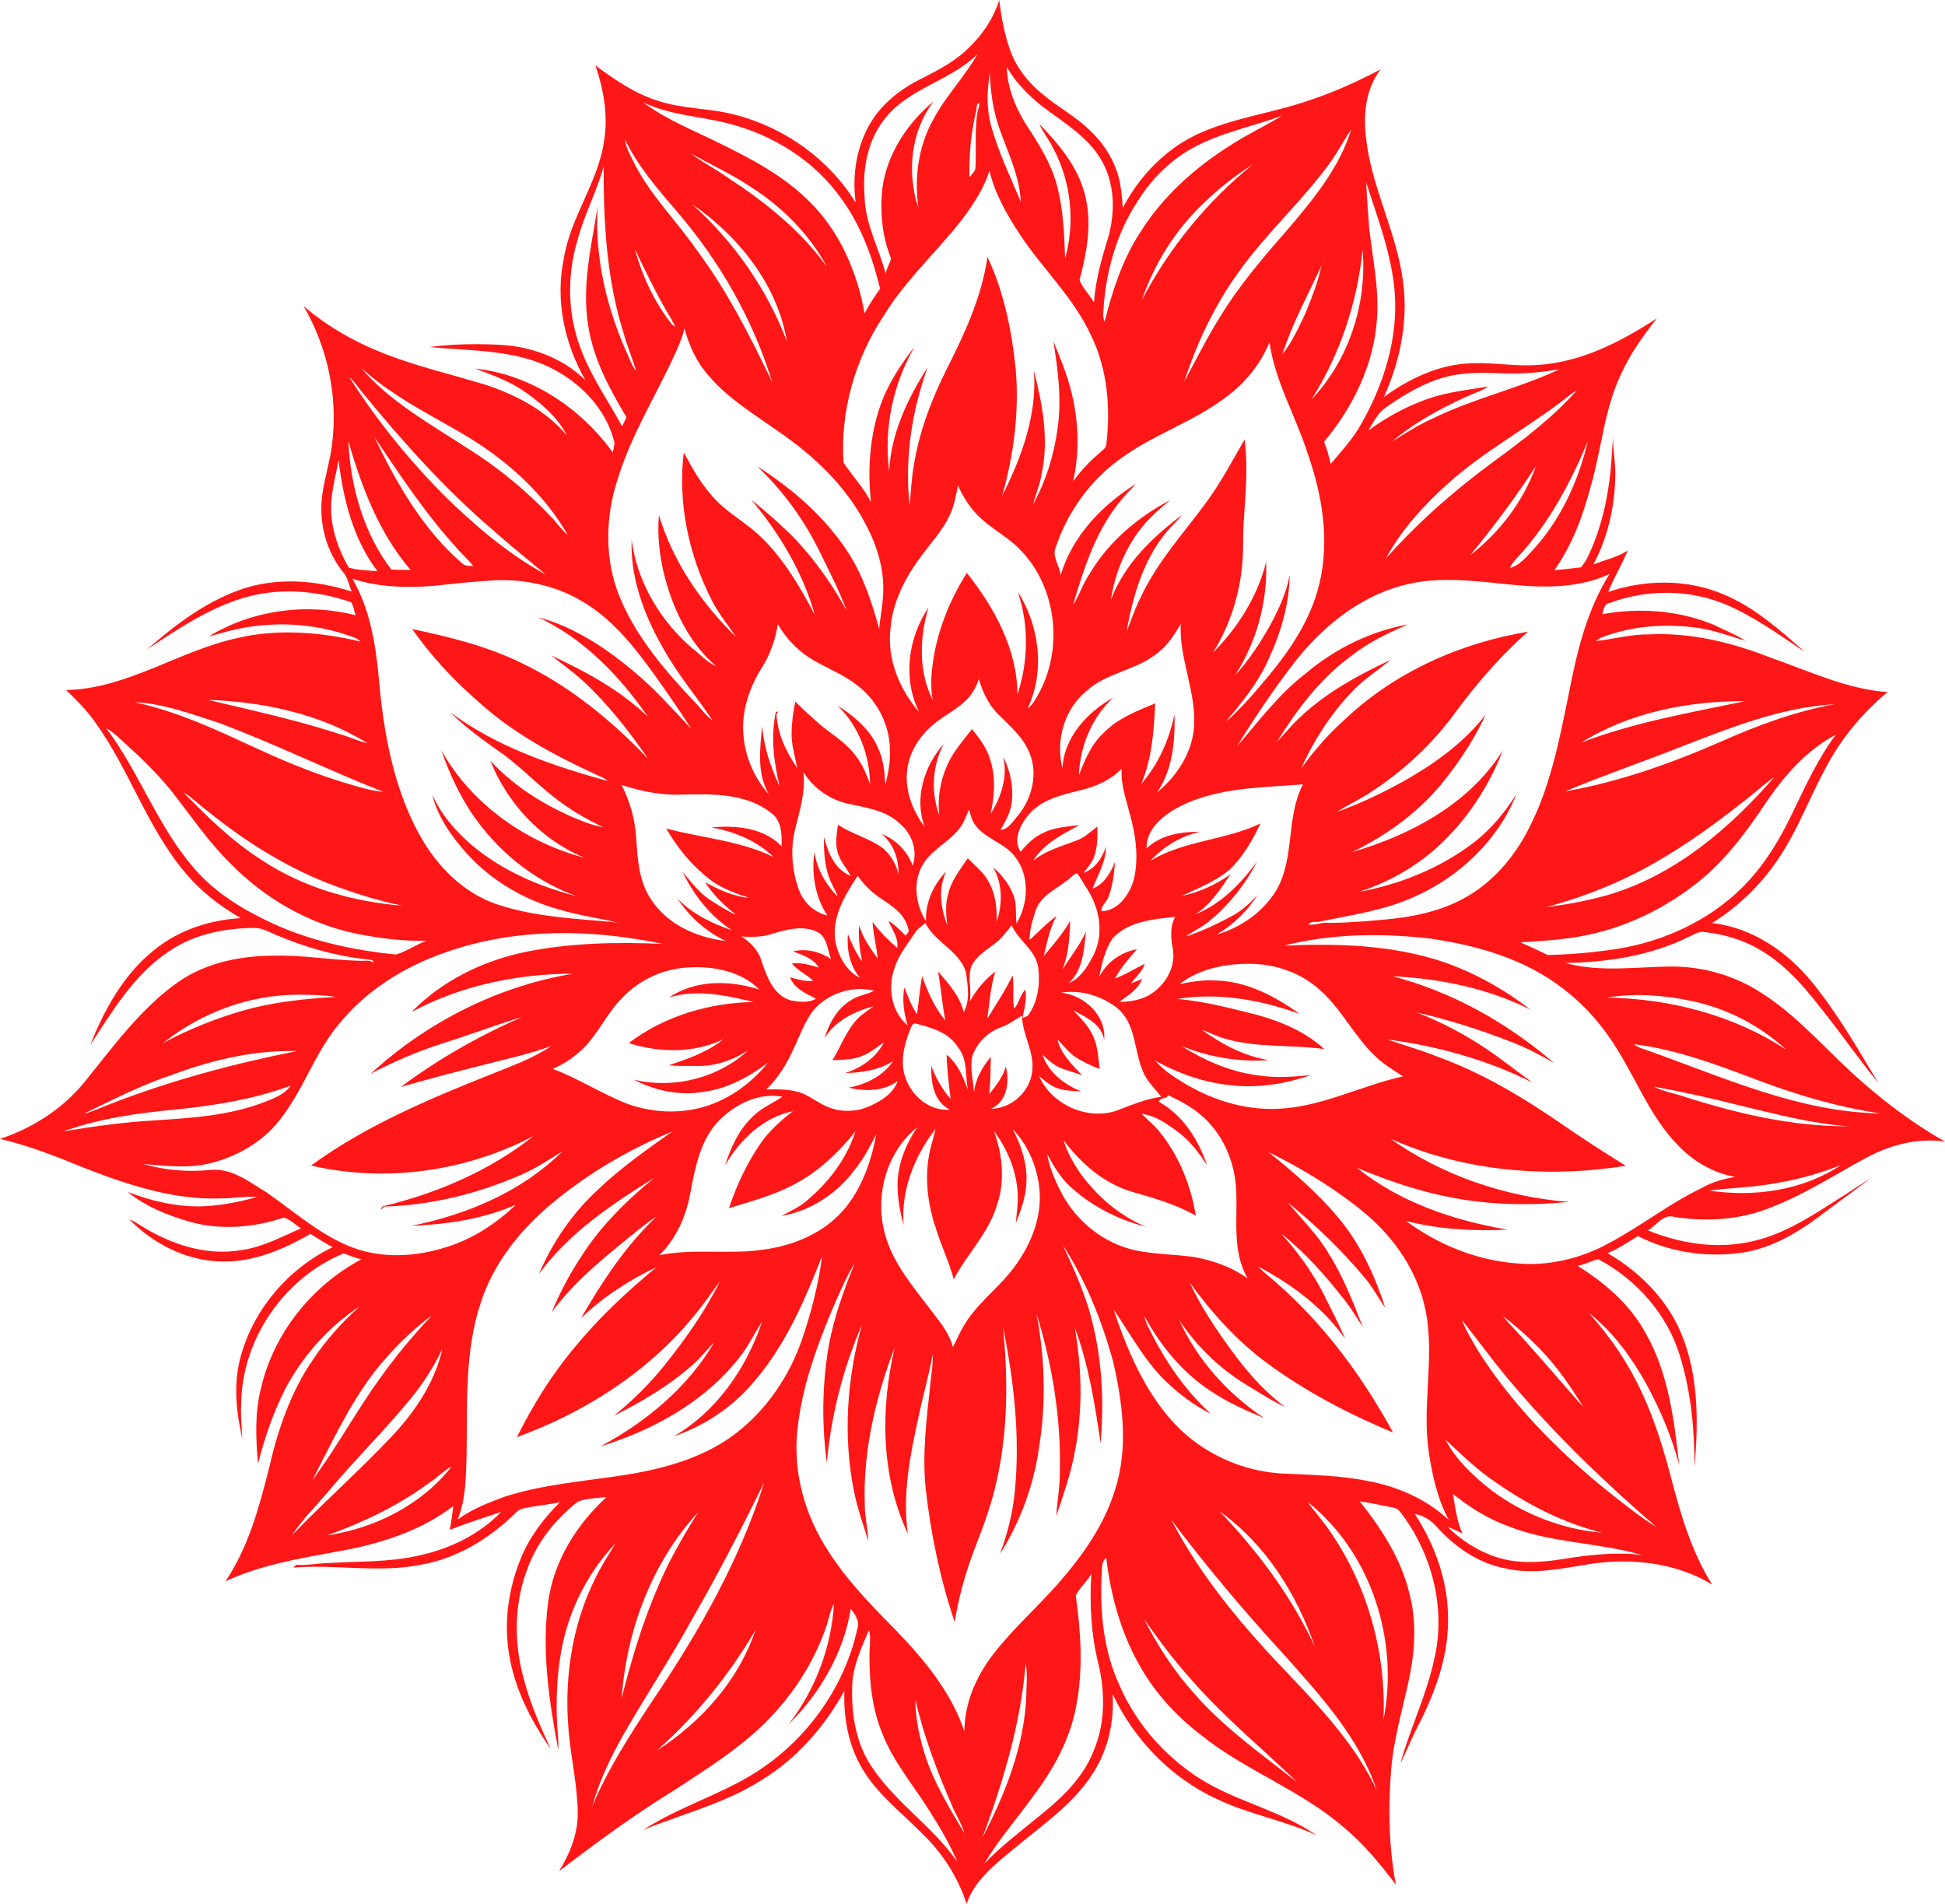 <?xml version="1.0" encoding="UTF-8" standalone="no"?><svg xmlns="http://www.w3.org/2000/svg" xmlns:xlink="http://www.w3.org/1999/xlink" fill="#000000" height="858" preserveAspectRatio="xMidYMid meet" version="1" viewBox="0.0 -0.3 876.7 858.0" width="876.7" zoomAndPan="magnify"><g id="change1_1"><path d="M754.9,548.2c14.4,2.2,29.5,1.3,43-4.2c15.3-5.8,29-14.8,43.3-22.5c10.7-5.8,23.4-9.1,35.5-7.3 c-16.9-9.6-32.3-21.7-46.3-35.1c-11.6-11.1-22.6-23.1-36.3-31.8c-11.7-7.7-25.6-11.8-39.6-12c-16.3,0-33,2.8-49-1.6 c19.2-0.3,38.7-3.3,56-11.9c2.2-1,4.4-2.6,7-2c8.8,1,17.4,3.5,25,8.1c12.4,7.2,21.5,18.7,30.1,29.8c7.8,9.9,15,20.3,23,30 c-9.3-15.5-18.4-31.3-29.8-45.3c-11.2-13.8-27.1-24.7-45.1-26.7c12.1-7.5,22.5-17.7,30.3-29.6c8.4-12.5,13.6-26.8,20.8-40.1 c6.9-13.2,16.6-24.9,28-34.4c-18.5-1.3-35.4-9.5-52.7-15.5c-17.3-6.8-35.8-11.4-54.6-10.5c-8.2-0.1-16,2.1-24.1,3 c0.7-0.6,1.4-1,2.2-1.5c13.9-5.4,29.2-6.5,43.9-4.4c7.3,1.1,14.3,3.7,21.4,5.8c-4.7-2.9-9.9-5-14.9-7.4c-15.7-6.4-33.2-7.6-49.8-4.6 c0.6-1.9,0.8-4.6,3.2-5c16.6-6.2,35.5-6.3,51.9,0.4c13,5.4,24.5,13.8,36.2,21.6c-11.3-9.9-22.7-20.2-36.8-26 c-16.3-6.9-35.2-6.7-51.8-1c2.5-6.4,6.2-12.3,8.8-18.7c-4.7,3.1-10.3,4.2-15.5,6.3c6.8-12.7,9.9-27.2,9.9-41.5 c0-5.4-1.3-10.7-0.9-16.1c-0.7,5.3-0.7,10.7-1.3,16c-1.4,13.4-4.6,26.7-10.5,38.8c-0.7,1.5-1.8,2.8-2.8,4.1c-4,0.5-8,0.9-12,1.3 c8.1-11.4,13-24.7,16.5-38.1c4.8-16.6,6-34.3,13.5-50.1c4.1-9.2,10-17.4,16.2-25.3c-16.3,10.6-34.3,19.9-54.1,21 c-9.7,0.7-19.3-1.2-29-0.8c-14.6,0.3-28.3,6.8-39.9,15.2c7.9-17.4,11.5-37.1,8-56c-3.7-21.5-14.6-41.3-16.3-63.2 c-0.9-9.8,0.6-20.4,6.8-28.4c-10.2,5.3-20.6,10.1-31.5,13.7c-16.1,5.7-33.4,7.8-49.1,14.6c-15.5,6.6-27.9,19.3-35.6,34.1 c-0.4-5.8-0.9-11.7-2.9-17.2c-2.5-6.6-6.5-12.7-11.7-17.5c-6.4-6.4-14.6-10.7-21.5-16.5c-6.6-5.3-12-12.2-14.8-20.2 c-2.5-7.2-3.9-14.8-4.8-22.3c-2.4,7.8-7,14.9-12.8,20.6c-6.2,6.6-14.3,10.8-22.2,14.8c-9,4.4-17.3,10.8-22.6,19.3 c-6.7,10.8-8.8,24.1-7.1,36.6c-12-19.5-31.9-33.7-54-39.5c-11.5-3.1-23.6-2.6-34.9-6.3c-10.5-3.2-19.6-9.5-28.4-16 c3.6,10.6,5.7,22.1,4,33.3c-2.5,19.1-15.3,34.9-18.3,53.9c-3.9,18.7,0.4,38.3,9.8,54.7c-10.6-10.5-25.6-15.7-40.4-16.1 c-10-0.4-20-0.2-29.9,1.1c17.5,1.7,35.8,1.1,52.2,8.2c14.7,6.6,27.5,19.1,31.2,35.1c-0.2,1.4-0.5,2.8-0.8,4.2 c-14.5-20.1-37.1-35.2-62.1-37.8c7.8,2.9,15.7,5.7,22.5,10.5c7.4,5.2,14.7,11.4,18.9,19.6c-9.5-11.2-22.9-18.3-36.7-22.8 c-14.7-4.5-29.8-8-44.2-13.5c-13.7-5.2-26.7-12.4-37.8-22c11,18.8,15.7,41.3,12.8,62.9c-0.9,7.4-3.3,14.5-4.3,21.9 c-1.8,12.5,1.6,25.7,9.6,35.5c2,2.4,2.4,5.6,3.6,8.4c-16.4-5.3-34.5-6.6-50.9-0.6c-15.6,5.7-29,15.9-41.3,26.7 c13.5-9,27.3-18.3,43-23.1c16-4.9,33.3-3.6,48.9,1.8c1.3,1.6,1.3,4,2.1,5.9c-22.2-5.7-46.4-2.4-66,9.4c1.7-0.3,3.5-0.8,5.2-1.3 c18.2-5.4,38-5.4,56.1,0.5c2.3,0.9,5.1,1.3,6.8,3.2c-17.9-4.2-36.7-5.8-54.7-1.7c-26.7,5.6-50.1,23-77.9,23.6 c4.7,4.5,9.3,9.1,13.1,14.5c15.3,21.2,23.2,46.9,40,67.1c7.1,8.7,16,15.7,25.7,21.2c-14,0.8-27.9,5.3-38.9,14.2 c-13.8,10.9-22.6,26.8-29,42.9c10-15.2,19.7-31.6,35.1-41.9c11.3-7.9,25.3-10.7,38.9-10.8c3.5,0,6.5,1.8,9.6,3.1 c12.9,5.5,26.6,9.5,40.6,11c1.1,0.4,3.5-0.2,3.4,1.6c-1.8-1.6-4.3-0.6-6.4-0.9c-12.4-0.3-24.8-2.5-37.2-2.3 c-15.5-0.1-31.5,2.9-44.4,11.9c-16.9,11.9-29.1,28.9-42,44.8c-9.9,12.3-23.6,21-38.3,25.9c13.2,3,25.8,8.1,38.3,13.2 c19.6,7.6,40.1,14.4,61.4,13.6c5.4,0,10.8-1,16.2-0.7c-6.6,2-13.4,3.3-20.3,4c-13,1.3-26-1.6-38-6.2c8.2,6.7,18.1,10.6,28.2,13.5 c13.8,3.8,28.5,2.6,42-1.9c3.1,0.6,5.2,3.3,7.9,4.8c-8.8,3.8-17.3,8.5-26.9,9.8c-15.9,2.8-32-2.7-45.3-11c-1.7-1.1-3.3-2.2-5.2-2.8 c10.7,10.8,25.2,18.4,40.6,18.9c14.6,0.7,28.6-5.2,41-12.4c3.3,2.1,6.6,4.1,10,6c-19.8,9.6-35.4,27.7-41.3,48.9 c-3.5,12.2-2.2,25.1,0.6,37.3c-0.2-5.1-0.8-10.2-0.5-15.3c0.2-29.2,19.2-57,46.2-68.1c2.7,0.9,5.3,2.2,8.1,2.6 c-22.4,11.9-39.7,33.4-45.4,58.3c-2.8,11.1-2.3,22.6-1.3,33.9c2.9-11.5,6.8-22.8,12.1-33.4c7.9-15,19.5-28.2,33.7-37.5 c-7.8,7-14.9,14.8-20.7,23.5c-10.5,15-16.4,32.8-20.4,50.5c-4.4,17.3-9.3,35-19.4,49.9c15.6-7.3,32.8-10.2,49.6-13.3 c18.8-3.2,37.7-8.9,53.1-20.6c-0.4,3.6-0.9,7.2-1.6,10.7c7.6-3,15.4-5.5,23.2-8.1c-9.8,10.2-23.1,16.6-36.8,19.6 c-13.8,3.2-28.1,2.6-42.1,3.5c-4.1,0.1-8.2,1-12.3,0.8c-1-0.3-1.9,0.4-2.4,1.2c19.2-1.6,38.8,2.6,57.9-1.4 c16.3-2.9,30.8-12,42.5-23.5c1.6-1.9,4.1-1.9,6.4-2.4c4.4-0.7,8.8-1.3,13.2-2.1c-7.3,7.3-13.7,15.7-17.6,25.4 c-5.5,13.4-7.6,28.3-5.3,42.6c2.4,15.7,9.8,30.2,18.8,43.1c-4.5-9.8-8.9-19.7-11.7-30.1c-4.8-16.2-5-34,0.8-49.9 c4.3-12.6,12.8-23.4,23.3-31.5c4.1-1.5,8.5-1.5,12.8-2c-13.5,12.4-23.8,28.8-26.3,47.2c-3,22.2,0.4,44.7,4.5,66.6 c0.3-3.8-0.3-7.6-0.5-11.5c-0.5-10.8-0.1-21.8,1.8-32.5c3.2-18.2,11.8-35.5,24.5-48.9c-2,3.5-4.3,6.8-6.2,10.3 c-12.7,22.3-17.2,48.7-14.9,74.1c1,12.3,4,24.5,4.1,36.9c0.2,9.4-3.5,18.4-8.4,26.4c17-13,34.3-25.7,52.6-36.9 c14-9.2,28.3-18.1,40.2-29.9c12.5-12.3,22.3-27.5,27.9-44.2c1-3.2,1.6-6.6,3.2-9.6c-1.1,19.7-8.4,38.8-20.4,54.4 c14.2-14,24.8-32.3,28-52.1c1.8,2.5,4.1,5.5,3,8.8c-5.8,27-23.4,51.1-46.8,65.6c-15.9,9.8-34,15.1-49.7,25.3 c17.9-7.3,37-12,53.4-22.5c15.8-9.7,28.4-24.1,37.2-40.2c-0.5,13.1,2.2,26.7,9.7,37.7c7,10.5,17.2,18.2,25.9,27.2 c8.9,8.6,15.6,19.3,19.5,31.1c3.5-10.3,12.3-17.4,20.5-24.1c12.7-10.8,27.2-20.2,36.3-34.5c6.9-10.5,9.8-23.4,9-35.9 c9.7,20.5,26.3,37.8,47,47.3c14.4,6.9,30.4,9.6,44.9,16.3c-17.5-12.1-39.5-15.7-56.7-28.3c-14.1-10-25.5-23.8-32.3-39.7 c-7.1-15.6-8.7-33.1-7.8-50c0.1-2.5,0-5.3,2-7.1c2,16.4,6.3,32.8,14.4,47.4c6.9,12.8,16.9,23.8,28.4,32.6 c20.2,16.2,45.4,24.9,64.9,42.1c8.8,7.3,16,16.3,22.9,25.3c-3.2-16.8-3.5-34.1-2.2-51.1c1-13.6,4.9-26.8,7.8-40.1 c2.9-13.1,4-26.9,0.5-40c-3.7-15.6-12.6-29.2-22.4-41.6c5.1,0.8,10.2,1.9,15.3,2.9c2,0.3,3.1,2.1,4.2,3.6c13.5,18.4,19.4,42.7,14,65 c-3.5,16.1-10.8,30.9-15.2,46.7c2.8-5.5,5-11.3,7.9-16.8c7.6-14.8,13.7-31,13.6-47.9c0.2-17-5.8-33.7-15-47.8 c3.8,0.7,7.3,2.8,9.8,5.7c8.1,9,18.6,16.5,30.8,18.8c12.9,3.1,26.1,0,38.9-2c18.5-2.7,38.3-0.5,54.5,9.3 c-9.6-15.3-14.5-32.8-19-50.1c-4.5-17-10.2-33.8-19.3-49c-4.8-8.3-10.8-15.9-17.1-23.2c11.1,8.8,19.5,20.5,26.3,32.9 c6,11.3,11.1,23.2,14.3,35.6c-2.3-20.6-4.9-42.1-15.6-60.3c-7-12.5-18.2-22-30.2-29.5c3.2-0.6,6.1-2.2,9.3-3 c17.2,9.1,31.1,24.8,36.8,43.5c5,16.1,6.6,33.2,6.6,50c1.9-21.4,1.9-44-7.7-63.8c-6.8-13.7-18.3-24.8-31.5-32.4 c4.9-2,9.2-5,13.7-7.7c13.7,7,29.8,9.6,45.1,7.7c13.5-1.5,25.7-8.4,36.4-16.4c7.8-5.9,15.8-11.6,23.5-17.5c-7.7,5-15.4,10-23.1,14.8 c-10.5,6.6-21.9,12.6-34.3,14.5c-14.6,2.5-29.6-0.2-43.2-5.7C746.4,552.5,749.4,546.5,754.9,548.2z M770.5,536.3 c9.4-1.3,19-1.4,28.4-3.1c10.6-1.6,20.9-4.5,30.9-8.4C812.5,536.3,790.7,539.3,770.5,536.3z M758.7,493.8c-4.4-1.5-9.2-2.2-13.3-4.4 c13.2,2.4,26.2,5.3,39.1,8.6c16,3.8,32,8.1,48.5,9.3C807.7,507.4,782.7,501.5,758.7,493.8z M847.5,501.5c-36.4-0.6-70.1-16-103.8-28 c-2.4-1-5.3-1.4-7.2-3.2c19.5,2.4,38,9.5,56.3,16.4C810.5,493.4,828.8,498.7,847.5,501.5z M762.7,450.9c15.8,3.3,30.6,11,42.4,21.9 c-23.8-15.7-52.5-23-80.8-23.5C737,447.2,750.2,448.2,762.7,450.9z M807.6,366.8c-5.8,12.1-13,23.8-22.7,33.3 c-15,14.7-35,23.8-55.6,27.2c-10.5,1.6-21.1,2.6-31.7,2.8c-4-2-8.1-3.9-12.3-5.7c11.6-0.7,23.3-1.4,34.5-4.3 c16.3-4,31.6-11.9,44.8-22.2c12.4-9.7,22-22.4,30.7-35.4c8.4-12.6,18.6-24.5,32.2-31.7C819.3,341.8,813.6,354.4,807.6,366.8z M697,408.5c19.3-5.1,37.9-13,54.9-23.5c13.3-8.1,25.7-17.4,37.8-27.1c3.3-2.7,6.5-5.6,10.1-8c-20.3,23.3-45,44.4-75.2,53.2 C715.6,405.6,706.4,407.4,697,408.5z M826.9,317.1c-17.7,3.2-34.7,9.5-51.1,16.8c-22.6,9.9-46,18.2-70.4,22.5 c16.9-7.1,34.2-13,51.2-19.7C779.2,328,802.3,318.5,826.9,317.1z M786.7,315.7c-24.9,5.2-50.1,9.5-74,18.7 C734.7,320.7,761,315.6,786.7,315.7z M725.5,258.4c-10.2,16.2-14.7,35-18.3,53.6c-4.3,21.1-8.4,42.7-18.5,61.9 c-6.6,12.7-16.4,24-29.1,30.8c-11,6-23.6,8.4-36,9.5c-8.3,0.7-16.7,1.5-25,1.4c-3-0.3-5.8,1.2-8.7,0.8c0.9-1.9,3.2-0.9,4.8-1.3 c14.3-3,28.9-5,42.3-11c20.5-8.9,38.1-25.5,46.5-46.4c-5.3,8.2-11.5,15.9-19.3,21.8c-15.1,11.5-33.2,18.8-51.8,22.2 c15.2-4.9,29.3-13.3,40.3-24.9c10.8-11.1,19.1-24.5,24.7-38.9c-15,24-41.4,38.1-67.9,45.8c16.4-7.9,31.4-19,42.5-33.5 c6.9-8.8,13-18.3,17.7-28.5c-9.7,12.6-22.8,22-36.5,29.8c-9.9,5.5-20.1,10.4-30.8,14.2c5-3.1,10.3-5.6,15.2-8.8 c15-9.7,28.2-22,38.7-36.5c9.6-13,20.3-25.3,32.4-36c-30.6,5.1-60.2,18.3-82.8,39.8c-7.3,6.5-13.7,14-19.4,21.8 c5.6-12.4,13-24,22.3-33.9c5.3-5.9,12-10,18-15c-15.7,7.4-31.2,15.9-43.5,28.5c-2.7,2.8-5.1,5.7-7.8,8.5c9.2-14.7,19.8-28.9,34-39.1 c7.6-6,16.4-10.1,25.2-13.9c-16.9,3.1-32.9,10.9-46,22c-12.1,9.2-21.2,21.5-31.1,32.9c7.8-12.7,16.2-25.1,25.2-36.9 c12.4-16.1,28.9-29.9,48.8-35.4c16.6-4.7,34-2,50.8-0.4C697,264.7,712.2,264.6,725.5,258.4z M396.7,182.8 c-4.7,13.8-5.7,28.8-4.1,43.2c-3.3-6.5-8.4-11.8-12.4-17.8c-1.5-23.1,5.2-46.7,18-66c8.8-14.4,21-26.2,31.8-39 c6.5-8,12.8-16.6,16-26.6c2.3,10.2,7.7,19.5,13.4,28.3c10.2,15.6,24.4,28.7,32.3,45.8c7.5,15.2,8.9,32.6,7,49.2 c-0.1,1.9-2,2.8-3.1,4c-4.5,3.7-8.4,8-11.9,12.7c3.7-16.1,2.1-33.2-3.3-48.7c-1.6-4.9-3.7-9.6-5.6-14.4c2.1,13,3.8,26.2,1.9,39.3 c-1.6,11.9-5.2,23.6-11,34.1c1.2-4.7,3.2-9.2,3.9-14c3.2-15.4,0.3-31.2-3.6-46.2c1.6,19.8-5.5,39.1-14.3,56.5 c5.3-18.6,7.8-38.1,6.1-57.5c-1.8-17.2-5.3-34.5-12.7-50.2c-2.6,18.2-10.5,35-18.7,51.2c-6.6,13.3-12,27.4-14.4,42.2 c-1.2,6.1-1.3,12.3-2,18.4c-2.3-21,1-42.3,8.1-62c-9,14-16.5,29.8-17.3,46.7c-2.5-19.3,1.7-39.3,11.5-56.1 C406,164,400.1,172.9,396.7,182.8z M589.2,203.4c6.7,18.9,10.3,39.6,5.5,59.4c-3.8,16-13.2,30-23.7,42.5 c-5.8,6.9-11.6,13.8-18.5,19.7c7.1-8.5,14.3-17.2,18.9-27.3c5.7-12.2,9.8-25.4,9.9-38.9c-1.4,8.1-5,15.7-8.9,22.9 c-4.5,8-9.6,15.7-15.8,22.5c9.8-15.1,14.8-33.3,14.1-51.3c-3.8,15.6-12.8,29.7-24,41c7.9-12.6,12.4-27.2,13.4-42 c0.4-5.7,0.1-11.4,0.5-17.1c0.8-12.3,2-24.7,0.4-37c-5.3,9.1-10.2,18.5-16.4,27.1c-10.4,14.4-22.7,27.5-30.3,43.7 c-2.6,5-4.3,10.4-6.5,15.6c2.9-16.1,7.7-32.7,18.5-45.3c2.1-2.5,4.5-4.6,6.5-7.1c-13.4,10-26.1,22.3-32.1,38.3 c2.1-13.5,7.8-26.7,17.4-36.6c2.9-3,6.1-5.7,9.3-8.4c-14.7,7.8-27.9,18.9-36.3,33.3c-3,4.3-4.5,9.5-7.4,13.8 c5.1-17.3,10.9-35.2,23.2-48.9c1.6-1.9,3.5-3.6,5.1-5.5c-15.2,9.5-28.7,23.5-33.9,41.1c-0.5-4.4-4.2-8.5-2.1-12.9 c5.3-15.7,15.5-29.9,29.1-39.6c14.8-10.9,32.8-16.5,47.5-27.7c8.6-6.3,15.5-14.8,19.6-24.7C574.7,171.4,583.8,186.8,589.2,203.4z M578,159.4c4.5-13.9,11.5-26.7,17.6-39.9c-1.5,7.3-4.3,14.3-7.1,21.2C585.5,147.1,582.5,153.7,578,159.4z M529.4,321.6 c-2.4,11.5-7.2,22.5-15,31.4c4.9-11.5,5.7-24,6.3-36.3c-8.1,3.4-16.7,6.6-23,13.1c-5.7,5.1-8.7,12.3-11.4,19.3 c0.5-13,5.8-26.1,15.5-35c-11.7,6.6-22.2,17.8-22.9,31.8c-3.2-12.5,0.8-26.7,11-34.9c8.8-8,21.5-9.1,30.8-16.2 c5.1-3.5,8.5-8.7,11.5-13.9c-0.7,15,6.3,29.1,6.1,44c0,12.6-7.2,24.1-16.7,31.9C528.6,346.5,529.7,333.6,529.4,321.6z M528.7,427.7 c1.3,8.6-4,16.8-11.3,20.8c-3.9,2.1-8.5,2.6-12.9,2.8c3.9-3,8.5-5.6,10.3-10.4c-1.7,0.7-3.3,1.4-5,2c2.1-2.9,5.1-5.3,6.2-8.8 c-4.5,2.1-8.7,4.9-13.5,6.6c2.8-4.8,6.3-9.1,10-13.2c-7.2,1.3-13.8,5.9-17,12.5c1.1-6,2.6-12.3,6-17.4c7.1-7.7,18.3-8.6,28.2-9.7 C527.2,417.5,527.8,422.7,528.7,427.7z M478.9,436.7c2.8-7,3.2-14.6,3.5-22c-3.3,5.7-7.6,10.8-11.9,15.8c1.5-6.1,2.6-12.4,5.7-17.9 c-4.4,3.1-8,7.1-12.1,10.7c-0.1-4.6,1.4-9.2,2.8-13.5c2.7-7.3,10.6-9.9,15.9-14.8c0.9-0.5,2.5-2.7,3.3-1c2.6,4.5,5.9,8.7,7.5,13.6 c2.8,7.4,2.8,16-1,23.1c-2.5,4.8-5.7,10-10.9,12.1c6.5-5.9,6.9-15.1,7.8-23.2C486.7,425.8,482.4,431,478.9,436.7z M453.4,480.4 c-1.4,4.7-4.4,8.6-7.5,12.4c0.6-5.6,0.6-11.2,0.7-16.8c-3.9,4.7-7,10.1-7.6,16.3c-0.2-5.6-2.1-11.4-0.6-17c2.2-5.9,7.1-10.6,13-12.7 c3.4-1.2,6.2-3.4,9.3-5.2c0,8.5,5.5,16,4.6,24.6c-0.7,9.4-9.2,17.4-18.7,17.4C454,496.3,455.1,487.3,453.4,480.4z M463.3,457.5 c-0.6,0.3-1.8,0.8-2.4,1c0.8-4.2,2-8.5,1.3-12.8c-2.4,2.3-2.8,6.1-5.1,8.6c-0.9-5,0.2-10-0.7-15c-3.2,6.8-7.5,13.1-11.4,19.5 c1-7.1,1.5-14.3,3.6-21.2c-4.7,3.6-8.6,8.3-11.5,13.5c1-5.3-1.1-10.8,0.8-16c2-4.4,6.5-7,10.2-9.9c3.2-2.3,5.5-5.4,7.9-8.5 c3.1,7,10.9,11.2,12,19.2C468.9,443.3,467.8,451.3,463.3,457.5z M428.5,495c-3.8-4.4-6.8-9.5-8.7-15c-0.3,7.3,1,16.3,8.4,19.8 c-8.9,0.8-16.8-5.7-19.8-13.7c-2.9-7.3-1-15.3,1.8-22.3c0.6-1.1,0.8-3,2.5-2.8c7.1,1.8,15,4,19.1,10.7c4.5,5.5,3.2,12.8,4.5,19.3 c-2.1-5.8-4.6-12-9.6-15.9C426.8,481.6,427.7,488.3,428.5,495z M395.6,431.7c-3.3-4.7-6.8-9.4-8.3-15c-0.5,5.5,0.2,11,1.3,16.3 c-2.8-3.7-4.7-8-6.4-12.3c-0.6,6.9,0.8,14.2,5.4,19.7c-5.9-2.9-9.4-9.3-10.9-15.5c-2.3-11.2,4-21.5,9.9-30.5 c2.8,4,6.3,7.5,10.4,10.2c5.1,3.4,10.8,7,12.3,13.4c0.8,1.4-0.2,2.5-1.2,3.3c-2.4-2.3-4.6-4.9-7.6-6.5c1.6,3.9,4.6,7.6,3.9,12.1 c-4-3.5-7.9-7.3-11.1-11.7C393.6,420.7,395.1,426.1,395.6,431.7z M369.1,435.8c-4-1.2-8-2.4-12.2-1.9c2.6,3.3,6.7,4.9,9.6,7.8 c-3.6,0.5-7-0.7-10.4-1.5c2,5.1,7.3,7.3,11.7,9.6c-3.5,2.1-7.9,1.4-11.7,0.7c-7.8-2.6-10.6-11.1-13-18.1c-1.4-4.6-4.9-8-8.8-10.6 c4.5,0.2,9,0.3,13.3-1.1c6.6-2,14.2-4.2,20.8-1c4.5,2.3,4.5,8,6.2,12.2c-5.1-3.3-11.3-4.9-17.2-3.4 C361.8,430.1,366.5,431.6,369.1,435.8z M372.9,412.3c-6-1.4-10.8-6-12.9-11.8c-3-8.5-3.8-17.9-1.7-26.7c2.1-8.6,4.9-17.2,3.8-26.2 c4.5,7.4,12.1,12.6,20.5,14.4c8,1.8,16.8,2.9,23,8.9c5.5,4.6,8.1,12.1,5.8,19c-2.3-6.5-7.6-11.8-14-14.4c5.3,4.4,7.7,11.3,7.6,18.1 c-1.3-5.3-4.5-10.3-9.2-13.1c-5.8-3.5-12.5-5.4-18.1-9.1c-0.5,4.1-1.4,8.4-0.1,12.5c1,3.9,4,6.9,5.8,10.5 c-7.1-2.7-10.3-10.6-12-17.5c-0.1,6,0.2,12.2,2.2,18c1.1,3.1,2.9,5.8,4,8.9c-5.4-5.5-9.4-12.4-10.5-20.1 C365.7,393.5,367.4,403.8,372.9,412.3z M508.8,364.8c2.9,10,4.7,20.8,2.3,31.1c-1.8,6.8-7,14.3-14.7,14.5c0-2.4,2-3.9,3-5.9 c2.1-5.2,2.8-10.9,3.2-16.4c-1.9,4.9-5.1,10.2-10.1,12.1c2.3-6.2,6-12,6-18.9c-1.6,5-4.9,9.9-10.1,11.8c1.7-2.4,3.9-4.5,4.8-7.4 c1.5-4.3,1.6-9,1.4-13.5c-3,2.3-5.7,5-9.3,6.3c-6.8,2.6-14,4.5-19.7,9.2c4.9-7.8,13.3-12,21-16.2c-5.4,0.8-11,1-16,3.4 c-4.3,1.9-7.7,5.2-10.6,8.7c-3.4-5.3-0.3-11.9,3.3-16.3c5.9-7.4,15.6-9.4,24.3-11.6c6.7-1.6,13.2-4.6,18-9.6 C505.1,352.6,507.2,358.7,508.8,364.8z M452.2,340.8c2.1,8.9-0.9,18.1-5.7,25.7c1.8-8,2.4-16.6-0.2-24.5c-1.5-5.2-4.8-9.6-8.2-13.7 c-3.5,4.6-7.4,8.9-10.1,14.1c-3.9,7.6-5.6,16.3-4.6,24.7c-3.9-10.3-3.2-22.4,2-32.1c-8.9,9.9-13.4,24.6-8.6,37.4 c-5.2-7-8.8-15.8-8-24.6c0.6-8.1,5-15.5,11-20.8c4.6-4.2,10.4-6.8,14.9-11c3.1-2.7,5.3-6.4,6.5-10.3c1.7,5.9,4.4,11.6,8.7,15.9 c5.2,5.2,11.1,10.1,14,17.1c4.1,9.4,1.4,20.7-5,28.5c-2.3,2.5-4.2,6.3-7.9,6.5c2.3-4,4.7-8.2,5.1-12.9 C456.8,353.9,455.3,346.9,452.2,340.8z M467.8,313c-1.3,2.2-2.5,4.5-4.6,6c7.9-16.7,5.4-37.3-4.5-52.7c5.2,15,4.8,31.5-0.1,46.5 c0-20.4-10.4-39.3-22.8-54.9c-8,12.7-13.7,27-15.5,41.9c-0.7,5.1-0.8,10.2,0.1,15.3c-6.5-12.8-5.9-28.2-1.9-41.6 c-9.2,13.7-11.7,32.1-4.2,47.1c-8.9-10.2-14.6-24.1-12.9-37.8c0.9-11,5.9-21.3,12.2-30.2c4.9-7.1,11.2-13.3,14.7-21.2 c1.9-4.1,2.6-8.5,3.5-12.9c2.4,5.3,5.5,10.3,9.8,14.3c5.4,5.3,12.4,8.7,17.8,14.2C476.4,263.9,479.6,292.3,467.8,313z M403.4,435.5 c1.9-5.9,6-10.7,9.3-15.8c1.1-1.6,2.9-2.7,4.4-4c4.4,8.8,15.4,12.5,18.3,22.2c0.8,5.9,2,12.5-1,18c-1.7-7.3-6.9-12.9-11.6-18.4 c1.3,7.3,1.9,14.8,3.3,22.1c-4.9-5.8-7.9-12.9-10.5-20c-0.9,5.7-1.6,11.5-2.2,17.2c-2.7-3.6-4-8-5.8-12.1c-1,5.7-0.2,11.5,1.5,17.1 C401.6,455.6,400,444.3,403.4,435.5z M436.2,386.5c-3.4,5.1-7.4,10-8.8,16.1c-1.4,4.6-1,9.4-0.4,14.1c-3-7.7-4.2-16.6-0.5-24.3 c-5.7,6-9.5,14.1-9.1,22.5c-4.9-7.7-6.2-18.5-0.9-26.4c4.4-6.6,12.2-9.8,16.6-16.3c1.7-2.3,2.4-5.1,3.7-7.6c0.7,2.4,1.2,5,2.9,7.1 c4.7,6.2,13.1,7.9,17.8,14.1c6.7,8.5,6.1,21.1,0.7,30.1c-0.5-3.8,0.1-7.8-1-11.6c-1.7-5.4-5.3-10-9.5-13.7 c4.2,7.4,4.2,16.4,1.6,24.4c0-5.7-0.4-11.6-3.1-16.8C444.1,393.4,439.8,390.2,436.2,386.5z M401.1,336.8c0.4,5.7-0.8,11.3-2,16.8 c-0.4-5.4-0.7-10.8-2.9-15.8c-3.4-8.8-10.9-15.2-18.7-20.1c9.6,9.2,14.5,22.4,14.7,35.5c-1.8-5.1-4-10.2-7.6-14.3 c-4.3-5.2-10.1-8.5-15.1-12.8c-3.8-3.2-7.5-6.7-11-10.2c-1,4.6-1.6,9.3-1.7,14c-0.1,5.5,1.5,10.7,2.6,16c-5-7.2-9-15.5-9.4-24.4 l0.9-1.1c-0.5,0-1.2,0-1.3,0.6c-2.2,11-0.8,22.2,1.8,33c-4.1-8.5-7-17.6-7.9-27c-0.9,10.3-2.5,21.5,3.2,30.9 c-6.6-7.5-10.9-17-11.6-27c-1-10.7,2.7-21.3,8.3-30.3c3.8-5.9,6.1-12.7,7.2-19.6c3.4,6,8.3,11.2,14,15c7.2,4.6,15.4,7.4,22.1,12.8 C395.2,315.4,400.8,325.9,401.1,336.8z M347.5,366c4.8,3.4,5,9.8,4.8,15.1c-8.1-8.4-20.6-9.5-31.6-8.5c10.3,1.9,20.3,5.9,27.9,13.3 c-15.2-7.4-32.2-8.5-48.3-12.8c5,8.7,11.5,16.6,19.4,22.8c5.3,4.1,11.7,6.4,18.1,8.5c-7.2-0.7-13.8-3.7-20-7.1 c3.7,5.7,8.6,10.5,14,14.7c-4.2-1.8-8.1-4.4-12-6.9c-4.9-3.2-8.3-8-12.1-12.4c5,10.4,12.5,20,22.3,26.3c-9-3.1-17.9-7.3-24.6-14.3 c5.4,8.2,12.9,15,21.8,19.1c-13.3-1.5-26.8-7.6-34.1-19.3c-5.3-8.2-5.7-18.2-6.4-27.6c-0.5-8.2-2.8-16.1-6.5-23.4 c8.9,2.8,18.1,4.8,27.5,4.3C321.2,357.5,336.3,357.2,347.5,366z M342.3,445.7c-13.3-4.3-28.9-4.5-40.8,3.6c12.6-4,25.9-0.9,38.3,2 c-20,0.3-40.3,6.3-56.4,18.5c13.8,4.4,29.3,4.7,42.6-1.7c-7.1,5.8-15.9,8.8-24.5,11.7c4,0.5,8.1,0.2,12.2,0.3 c8.4,0.3,16.7-2.5,23.7-7.2c-13.5,12.7-33.7,17.7-51.7,13.4c9.8,5.1,21.1,7.4,32,5.4c10.6-1.5,20.1-6.8,28.5-13.1 c-7.9,9.8-18.7,17.5-31,20.5c-10.6,2.6-21.9,1.8-32.1-1.8c-11.7-4.5-22.3-11.5-34-15.9c5.2-2.1,9.9-5.4,13.9-9.3 c6.8-6.8,10.6-15.8,17.4-22.6c7.8-8.3,18.9-13.4,30.4-13.8C321.9,435.1,334.1,437.5,342.3,445.7z M311.1,537.7 c2.2-11.5,4.4-23.9,12.7-32.7c7.4-7.5,18.1-13.1,28.9-11c-4.6,3-9.8,5.2-13.7,9.2c-6.1,5.9-9.7,13.9-12.2,21.8 c6.6-11.6,17.2-21.7,30.6-24.5c-5.4,4.2-10.6,8.8-14.5,14.4c-6.2,9-10.9,19-14.3,29.3c9.8-3,19.9-5.7,29-10.5 c11.1-5.7,20.3-14.5,28-24.1c-4,12.5-12.4,23.4-22.5,31.7c-3.3,2.7-7.2,4.4-10.9,6.4c13.3-2.2,25.3-10.2,33.2-21 c3.9-4.8,6.8-10.4,9.6-15.9c-2.5,13.5-7.4,27.2-17.3,36.9c-8.9,8.7-20.9,13.4-33,15.1c-15.7,2.5-31.8-0.6-47.5,2.6 C304.7,558.1,309.2,548,311.1,537.7z M392.7,497.9c-6.1,3-13.5,3.3-19.8,0.6c-3.9-1.6-7.2-4.3-11.1-6c-5.2-2-10.9-1.9-16.4-1.8 c5.3-5.1,9.2-11.4,12.2-18.1c2.9-6,5.1-12.5,9.2-17.8c6.6-7.5,17.5-11,27.2-8.6c-3.3,1.8-7.3,2.1-10.4,4.3 c-6.2,3.6-9.9,10.4-11.9,17c4.9-7.8,13.5-12,22.1-14.3c-2.6,1.9-5.4,3.6-7.6,6c-4.9,5.3-7.2,12.3-11,18.3c4.8-0.2,9.7-0.1,14.1-2.2 c3.4-1.4,6.2-3.9,9.2-5.9c-3.6,6.9-10.3,11.7-17.6,13.9c7.5-0.1,15.3-1.3,21.7-5.4c-4.6,6.8-12.3,10.6-20.2,12 c7.4,1.7,15.9,1.8,22.2-3C402.7,492.4,397.6,495.6,392.7,497.9z M413.5,507.7c-5.6,8.2-9.4,17.9-8.9,28c0.2,5.5,1.3,10.9,2.7,16.2 c-1.3-15.7,4.9-31.2,14.4-43.4c-0.8,3.8-2.1,7.4-2.8,11.1c-2.2,11.3-0.7,23.1,3,33.9c2.4,7.7,5.9,15,8,22.8 c5.9-11.3,15.4-20.5,19.3-32.9c3.9-11,2.8-23.2-1.2-33.9c7,9.2,11.3,20.7,10.7,32.3c-0.1,3-0.6,6-0.8,9c2.5-6.1,4.7-12.5,4.8-19.1 c0.2-8.1-2.5-16.1-6.3-23.2c7.7,8,12,19.2,12.3,30.2c0.2,13-5.8,25.3-13.9,35.1c-6.4,7.6-14.4,13.8-19.7,22.3 c-2.2,3.4-3.7,7.2-5.6,10.7c-1.8-7-6.8-12.4-11-18.1c-8-10.4-16.8-21-19.9-34C394.4,538.1,399.7,518.7,413.5,507.7z M468.4,484.7 c2.1,1.7,4.1,3.6,6.7,4.8c3.8,1.9,8.2,1.8,12.3,2.1c-7.6-3-14.9-8.6-17.5-16.6c2.5,2.5,5.3,4.9,8.6,6.2c3,1.2,6.3,1.9,9.3,3.2 c-4.5-4.8-9.6-9.7-11.2-16.3c2.8,2.8,5.2,6.1,8.6,8.3c3.3,2,6.8,3.7,10.5,5.1c-0.7-4.9-0.8-10.1-2.9-14.7c-2-4.6-5.6-8.1-9-11.7 c5.7,3,12.6,6.1,13.9,13.2c1-11-9-20.1-19.4-21.2c8.9-1.5,18.4,1.5,25.4,7c8.4,7.1,7.4,19.1,11.5,28.5c1.7,4.5,5.4,7.6,8.2,11.4 c-7.2,1-13.8,3.9-20.5,6.4C489.6,504.6,473.8,497.3,468.4,484.7z M482.2,534.3c9.6,8.9,21.7,15.1,34.4,18.3 c-12.2-5-22.4-14-30.1-24.7c-2.9-4.5-5.6-9.2-7.1-14.3c7.9,10.5,18.3,19.6,31.1,23.3c9.8,2.8,19.6,5.6,28.5,10.7 c-2.2-13.7-7.6-27.1-16.4-37.9c-2.4-3-5.4-5.3-8-8c6.5,0.8,12.1,4.9,17.2,8.8c5,3.9,8.8,9.1,12.3,14.3c-4-11.4-10.8-22.5-21.7-28.5 c0.3-2.1,3.4-1.1,4.2-3c5.1,2.4,10.2,5.1,14.6,8.8c9.5,8,15,20.1,15.9,32.4c1,13.8-2.1,28.8,5.3,41.4c-7.4-5.3-16.2-8.4-25.1-9.8 c-8.3-1.1-16.8-1.1-25.1-2.8c-14.2-2.9-26.7-12.8-33.5-25.5c-3-5.7-5.6-11.6-6.7-18C474.8,525,477.8,530.2,482.2,534.3z M530.6,485.9c-3.6-2.3-7.1-4.9-9.9-8.2c11.1,6.2,23.3,10.3,36,11.3c11.6,1,23.3-1,34.3-4.8c-8.3,0.9-16.8,1.4-25.1,0 c-12-1.7-23.2-6.7-33.4-13.1c12.5,5.1,26,7.3,39.4,6.4c-11.1-1.8-21.3-7.2-30.3-13.8c3.4,1.3,6.7,3,10.2,4 c14.6,4.4,30.1,2.7,45.1,4.8c-8.5-7.8-19.3-12.4-30.3-15.4c-11.8-3-23.7-6.1-35.9-7.2c18.5-3,37.6,0.4,55.2,6.8 c-11.2-8-24.1-14.9-38.2-15.1c-5.4-0.4-10.7,0.6-16,1.6c9.1-7,20.9-9.3,32.1-9.1c11.5,0.1,23,4.2,31.5,12.1 c9.8,8.8,15.4,21.1,25.1,30c3.6,3.4,7.8,5.9,12,8.6c-18.8,4.2-36.3,13.6-55.8,14.6C560.3,500.3,544.1,494.8,530.6,485.9z M548.4,420.9c7.5-4.4,13.9-10.6,18.5-18c-3.1,3.6-6.7,6.8-10.8,9.2c-6.9,3.8-14.1,7.2-21.6,9.7c3.1-2.3,6.7-3.9,9.8-6.3 c9.3-7.5,16.9-17,22.4-27.6c-7.3,9.9-16.1,19.1-27.7,23.8c6.7-4.5,11.2-11.3,15.6-17.9c-6.6,4.6-14.1,8.1-22,9.7 c7.5-3.5,15.5-6.6,21.8-12c6-5.8,10.2-13.2,13.8-20.7c-15.9,7.7-34.5,7.6-49.7,16.9c6-6.5,13.8-11.2,22.4-13.1 c-8.5-0.1-17.7,1.3-24.1,7.5c-0.2-9,7.8-15.2,15.1-19c17.1-8.6,36.8-8.4,55.4-9.9c-7.7,14.8-3.6,32.8-11.8,47.4 C569.6,410.5,559.5,417.7,548.4,420.9z M662.7,249.9c10.6-12.8,20.5-26.2,29.6-40.1C686.6,225.7,676,239.6,662.7,249.9z M691.2,247.3c-3.1,3.2-6.1,7.2-10.6,8.4c0.8-2,2.3-3.6,3.8-5.2c13.8-15,23.5-33.2,31.3-51.9C711.5,216.4,703.6,233.7,691.2,247.3z M710.8,175.6c-10.8,12.1-23.7,22-36.7,31.5c-17.9,13.1-34.7,27.7-49.4,44.3c7-13,17.1-24,28-33.8c15.8-14.2,34.7-24.4,51.5-37.2 C706.3,178.8,708.4,177,710.8,175.6z M625,183.1c8.6-6,17.9-11.5,28.2-13.9c8.3-1.9,17-1.5,25.4-1.2c8.1,0.3,16.2-0.6,24.2-1.8 c-18.5,8.7-38.8,13.1-57.2,22.2c-6.3,2.8-12.2,6.6-18.1,10.3c9.8-8.4,21.3-14.6,33-20c3.4-1.6,7.2-2.7,10.4-4.8 c-9.2,1.5-18.6,2.5-27.5,5.6c-9.5,3.4-18.4,8.2-26.6,14.2C619.1,189.8,621.2,185.6,625,183.1z M620.7,142.8 c0.9-13.4-2-26.6-3.5-39.9c-0.5-7-1.1-14-1.4-21c5.1,16,11.3,31.9,12.8,48.8c1.8,21-4.7,41.9-15,60c-3.7,6.7-8.9,12.3-13.8,18.1 c-0.7-3.4-1.7-6.8-3-10C610,183.1,619.5,163.5,620.7,142.8z M591.1,179.8c12.9-20.3,20.6-43.6,23.1-67.4 C616.2,136.7,608,162,591.1,179.8z M598,75.1c4.2-5.4,7.3-11.5,11.1-17.2c-5.2,17-16.6,31-27.9,44.3c-11.1,12.7-22.2,25.5-31,39.9 c-6,9.5-11.1,19.7-16.4,29.6c5.6-17.3,13.5-34,24.1-48.8C569.8,105.9,585.5,91.8,598,75.1z M514.7,134.9 c5.6-16.4,15.1-31.5,27.7-43.5c6.8-6.7,14.4-12.5,22.4-17.7C544.1,90.5,527,111.4,514.7,134.9z M513,90.1c5.9-9.5,14-17.6,23.7-23.2 c12.8-7.3,27.4-10,41.1-15c-7.5,4.6-15.5,8.3-22.9,13.1c-16.3,10.2-31,23.4-41.2,39.8c-7.8,12.1-12.3,26-15.8,39.9 c-0.4-1.2-0.8-2.5-0.6-3.9C498.2,123,503,105.1,513,90.1z M472.7,49.8c8.4,6.1,17.5,12,23.1,21c6.9,10.9,7.1,24.9,3.4,37 c-2.9,9.2-5.4,18.6-6.1,28.2c-2-3.5-5.1-6.4-6.5-10.1c3.3-12.5,5.8-25.8,2.4-38.6c-3.2-12.6-11.8-22.7-20.6-31.8 c1.7,3.7,4.3,6.9,6.1,10.6c8.3,15.2,10.2,33.5,5.6,50.1c-0.4-11.1-0.8-22.3-3.7-33c-2.5-9.5-7.7-17.9-13-26s-9.4-17.5-9.6-27.4 C458.3,37.8,465.2,44.4,472.7,49.8z M446.2,32.6c0.2,8.5,1.5,17.1,4.3,25.1c3.8,10.8,9.1,21.3,9.6,32.9c-4.7-11.2-10-22.2-13.3-34 C444.6,48.8,444.8,40.6,446.2,32.6z M440.5,50.7c-1.2,8-0.4,16.1-0.8,24.1c0.1,2-1.6,3.4-2.7,4.8c-0.3-10.2,0.7-20.4,3.1-30.3 c0.2-1-0.1-3.1,1.3-3.1C441.6,47.7,440.7,49.2,440.5,50.7z M399.8,52c11-12.9,29-16.1,40.9-28c-6,10.4-14.5,19.1-20.1,29.7 c-6.7,12-8.6,26.3-6.6,39.9c-5.3-15.9-3.6-34.6,6.8-48.2c-11.9,9.9-21.1,23.8-23.1,39.4c-1.1,10.5-0.1,21.4,3.9,31.3 c-0.4,2.5-2.2,4.6-2.3,7.2c-3.1-11.8-9.5-22.9-9.6-35.4C388.6,75.2,391.4,61.7,399.8,52z M327.7,55.2c20.3,5,39.4,16.8,51.5,34 c8.8,12,14,26.2,17.5,40.6c-2.5,3.6-4.9,7.2-7,11.1c-3.3-18.6-11.2-36.9-24.8-50.3c-11.5-11.6-26.2-19.3-40.7-26.4 c-11.6-5.8-23.9-10.5-34.3-18.4C301.7,51.6,315.1,52,327.7,55.2z M327.8,79.6c-5.3-3.8-11.2-6.7-16.3-10.7 c9.2,5.2,18.8,9.5,27.6,15.5c13.8,8.9,25.8,21,33.6,35.5C360.8,103.4,344.7,90.6,327.8,79.6z M354.7,153.6c-9-23.8-24-45.1-42.9-62 C332.9,106.1,350.4,127.9,354.7,153.6z M305.8,95.8c19,22.3,33.7,48.2,42.3,76.2c-9.8-20.4-20.1-40.8-33.6-59 c-9-13.1-20.6-24.5-28.1-38.7c-1.8-3.8-4.1-7.5-4.7-11.7C287.7,75,296.9,85.4,305.8,95.8z M304.4,147.1c-0.4-0.3-1.2-1-1.6-1.3 c-7.9-10-13.3-21.7-16.7-34c4.5,9.5,9.1,19,14.4,28.2C301.9,142.3,303.3,144.6,304.4,147.1z M262.5,158.8c-6.6-15.9-7.2-34-2.3-50.5 c3-11.6,8.8-22.2,11.9-33.7c-0.1,25.2,1.3,50.8,8.9,75c1.6,5.8,4,11.4,5.7,17.2c-1.5-1.7-2.3-3.8-3.2-5.9 c-9.8-21.3-15.6-44.8-14.1-68.3c-2.8,17.9-7.3,36-4.2,54.2c2.3,14.9,9.6,28.2,17.2,41c-0.7,1.3-1.3,2.7-2,4 C274.4,180.8,267.2,170.5,262.5,158.8z M278.7,214.7c6.2-19.7,17.3-37.3,25.8-56c1.6-3.5,3.1-7.2,4-11c2.1,7.7,5.5,15.3,10.9,21.3 c8.8,10.4,20.7,17.5,31.7,25.3c15.8,10.9,30.3,24.5,39.2,41.9c5.5,10.2,8.8,21.9,7.6,33.6c-0.3,4.5-1.3,8.9-1.6,13.4 c-3.2-11.9-7.2-23.8-13.8-34.2c-10.4-16.1-25.2-29-41.3-39.2c11.8,11.1,21.4,24.4,28.5,39c4.2,8.6,8.6,17.1,11.9,26.1 c-6.3-11.6-14-22.4-22.9-32c-6.3-6.4-13.1-12.4-20.1-18c12.8,15.2,23.2,32.7,28.7,51.9c-6.6-12.4-13.7-24.7-23.8-34.6 c-6.2-6.3-14.2-10.4-20.4-16.7c-6.3-6.3-10.7-14.1-14.9-21.9c-2.7,22.5,2.1,45.5,12.1,65.6c3,6.3,7.5,11.7,11.4,17.5 c-15.6-15.2-28.3-33.8-34.7-54.8c-1,12.1,1.1,24.3,5,35.7c4.3,12.1,10.8,23.9,20.8,32.3c-4.1-1.7-7.1-5.2-10.5-7.8 c-14.6-12.4-25.1-30-27.6-49.1c-0.7,19.3,7.2,37.7,17.2,53.9c5.8,9.5,13,18,19.1,27.3c-2.4-1.7-4.2-4-6.1-6.2 c-13.6-14.4-27.1-29.5-35-47.9C272.2,252.5,272.7,232.5,278.7,214.7z M176.4,176.1c15.5,10.8,33.3,18.2,48.2,29.9 c12.5,9.5,23.5,21.2,31.3,34.8c-2.4-2-4.2-4.5-6.3-6.9c-11.5-12.3-24.5-23.2-38.8-32.1c-16.7-11-34.8-20.8-48-36.2 C167.2,169.3,171.5,173,176.4,176.1z M163.5,176.8c18.3,22.3,37.6,43.9,59.6,62.6c7.4,6.6,15.3,12.8,22.8,19.2 c-17.1-9.4-32.2-22.3-46.1-36c-15.9-16.1-30.3-33.9-42.4-53C159.8,171.7,161.5,174.4,163.5,176.8z M213.3,254.8 c-1.8-0.1-3.8,0.1-5.1-1.3c-17.7-15.3-29.5-36.1-39.5-56.9c11.6,17.2,23.1,34.7,37.2,50.1C208.1,249.5,211.1,251.8,213.3,254.8z M185.1,256.6c-2.9-0.2-5.9,0.1-8.8-0.3C163.8,239.8,158,219,157,198.5C163,219.2,170.9,240.1,185.1,256.6z M157.2,255.5 c-5.3-9.2-8.8-19.8-7.8-30.5c0.5-6.1,2.2-12,3.2-18c2.1,17.7,6.6,35.7,17.5,50.1C165.8,256.8,161.4,256.7,157.2,255.5z M158.8,260.5 c11.5,3.8,23.9,4.2,35.9,3.3c9.7-1,19.3-2.1,29-2.6c14.5-0.5,29.3,3.1,41.4,11.2c11.8,7.6,20.6,18.7,28.8,29.9 c6.1,8.5,12.1,17.1,17.7,25.9c-8.3-8.8-16.4-18-25.7-25.7c-12.7-10.7-27.1-20.3-43.3-24.6c20.5,9.6,36.7,26.4,49.4,44.8 c-12.5-12-28-20.4-43.6-27.6c4.9,3.8,9.9,7.4,14.5,11.6C274,317,283.4,329,292,341.5c-16.7-17.4-35.7-33-57.6-43.3 c-15.3-7.4-32-11.5-48.6-15c8.7,12.5,19.3,23.7,30.9,33.7c15.1,13.5,33.1,23.1,51.3,31.6c2,1,4.3,1.6,5.9,3.2 c-24.9-6.9-50-15.4-71-31c7.4,7.3,15.9,13.3,24.4,19.3c8.9,6.7,16.6,14.9,25.6,21.4c5.9,4.3,12.3,7.9,18.9,11.1 c-5.4-0.9-10.5-3.2-15.5-5.3c-13.1-6-25.5-14-35.3-24.7c7.7,19.4,23.1,35.8,42.5,43.8c-26.7-7-51.1-24.3-64.6-48.5 c4,11.4,9.2,22.6,16.5,32.3c11.2,15.1,26.7,27.1,44.5,33.5c-17.2-4.4-34.1-11.8-47.7-23.4c-7.2-6.3-13.7-13.8-17.4-22.6 c2.4,10.3,8.9,19.3,15.9,27.1c11.2,12.2,26,20.8,42,25.1c8.5,2.5,17.3,3.8,26,5.7c-18.3-1.8-37-2.3-54.6-8.2 c-14.3-4.8-25.7-15.8-33.4-28.6c-13.4-22.6-17.9-49.1-20.1-74.9C169.1,288.8,166.5,273.6,158.8,260.5z M165.7,334.7 c-3.4-0.8-6.6-2.2-9.9-3.3c-20.4-6.8-41.4-11.4-62.2-16.3C118.6,316,144.2,321.3,165.7,334.7z M98.1,325.3 c25.3,9.4,49.6,21.4,74.7,31.3c-4.2-0.4-8.3-1.4-12.3-2.6c-15-4.2-29.4-9.9-43.5-16.4c-18.2-8.4-36.6-17.2-56.3-21.4 C73.6,316.7,85.8,321.4,98.1,325.3z M181.5,407.9c-22.5-1.8-45.1-8.2-64-20.9c-13-8.3-24.1-19.2-34.8-30.2c3.9,2.3,7,5.6,10.7,8.3 c16.4,13.3,34.5,24.8,54.2,32.6C158.6,401.9,169.9,405.6,181.5,407.9z M122.7,415.8c-12.9-6-25.4-13.5-34.8-24.3 c-16.7-18.9-24.9-43.5-40-63.6c3.5,2,6.3,4.9,9.2,7.5c7,6.3,13.7,13,19.7,20.2c8.8,11.2,16.8,23.1,26.9,33.1 c15.6,16,35.9,27.7,57.9,32c10.1,2,20.4,3.2,30.7,3c-4.8,1.7-9,4.8-13.8,6.2C159.5,428,140.3,423.9,122.7,415.8z M134.7,448 c5.6,0.1,11.2,0.1,16.7,1c-13.8,0.8-27.6,2.2-40.9,5.9c-12.8,3.6-25.3,8.6-37,14.9C90.8,456,112.7,447.9,134.7,448z M77.1,484.3 c18.1-6.8,37.3-11.4,56.8-10.9c-28.7,5.7-57,13.3-84.3,23.9c-4,1.5-7.8,3.4-11.9,4.4C50.6,495.5,63.4,488.8,77.1,484.3z M28.6,509.6 c16.4-5.9,33.8-8.3,51.1-9.9c17.4-1.8,34.8-4.6,51.3-10.7c-2.7,3.9-7.4,5.7-11.6,7.3c-16.1,6.3-33.5,7.3-50.5,8.4 C55.3,505.5,41.9,507.4,28.6,509.6z M168.4,618.5c7.6-9.7,16.3-18.6,26.2-25.9c-8.3,8.9-16.1,18.1-23.1,28 c-10.9,15-19.7,31.4-30.7,46.2C149.3,650.4,157.1,633.4,168.4,618.5z M131.7,691.5c4.8-7.3,11.1-13.4,16.7-20.1 c11.8-14.1,25-27,36.6-41.2c5.7-6.9,10.6-14.5,14.4-22.6c-3.4,15.2-12.5,28.6-23.1,39.8C161.9,662.6,146.2,676.5,131.7,691.5z M147.4,691.7c16.2-5.8,31.9-13.3,45.8-23.5c3.7-2.3,6.6-5.6,10.4-7.6C190,678,168.9,688.5,147.4,691.7z M201.7,561.6 c-13.8,4.5-29.2,5.5-42.9,0.3c-14.4-5.5-26-16-38.5-24.7c-7.8-4.7-15.9-11.3-25.7-10.2c-10.1,1-20.3,0.1-30.1-2.7 c9.9,0.8,19.9,2.1,29.7-0.2c12.2-2.9,23.8-9.4,31.6-19.3c10.7-13.2,15.8-30,26.6-43.1c12.3-15.4,29.7-26.3,48.2-32.7 c31.4-11.2,65.8-10.7,98.1-3.9c-20.7-0.9-41.8-0.5-62.2,3.7c-19.1,4-37.3,13-51,27c22.3-12,47.8-17.2,73-17.3 c-34,5.6-66,21.8-91.4,45.1c10.2-5.3,20.7-9.9,31.7-13.4c12.3-3.9,24.3-8.4,36.6-12.2c-19.3,8.5-37.8,18.9-54.7,31.6 c12.7-3.7,25.4-7,38.2-10.2c9.9-2.6,20-4.7,29.6-8.3c-8.3,5.7-17.9,9-27.2,12.8c-28.2,11.2-56.5,23.2-81.1,41.1 c33.6,7.8,69.8,2.7,100.3-13.3c-19.6,15.5-43,25.6-67.2,31.5c-0.9,0-1.5,0.8-1.5,1.7l1.3-1.4c21.2-0.6,42.3-5.8,61.7-14.3 c6.6-2.8,12.6-6.8,18.7-10.6c-18.3,18.2-43.2,28.6-68.2,33.6c16.1-0.7,32.5-3,47.3-9.6C223.8,551,213.4,557.9,201.7,561.6z M227.3,674.3c-7.3,2.7-14.7,5.6-21,10.2c3.7-9.1,3.7-19,4-28.7c0.4-23.1-1-46.8,6.4-69c5.6-17.4,17.3-32.2,31.1-43.9 c16.5-13.9,35.2-25,55.2-33.2c-11.5,8.1-23.1,16.3-33.3,26c-11.6,10.6-20.6,23.8-26.8,38.2c13.5-18.5,32.8-31.4,51.9-43.3 c-12.4,10.2-24.1,21.7-32.8,35.4c-5.2,7.9-9.7,16.3-13.3,25.1c9.7-13.3,22.6-23.8,35.3-34.1c3.9-3.1,7.7-6.4,11.9-9 c-13.9,13.2-24.5,29.3-34,45.8c9.9-9.6,21.6-17.1,34-23c-13.3,11-26,22.8-36.9,36.2c-10.4,12.3-18.8,26-26,40.4 c30.3-11,58.6-29,79.3-54c4.4-5.3,8.3-10.8,12.3-16.4c-6.7,13.6-15.5,26-24.9,37.8c-6.8,8.5-14.6,16.2-23,23 c12.5-6.3,24.8-13.5,35.3-22.8c3.6-3.1,6.6-7,9.9-10.3c-11.9,20.3-30.7,35.9-51.3,46.9c23.7-7.3,46.7-19.9,62.3-39.6 c4.2-5.1,7-11.2,10.6-16.6c-7.1,21-20.5,40.5-39.9,51.7c13.9-4.8,26.5-13.1,36-24.4c14.4-16.5,23.1-36.9,31-57 c-1.7,12.8-4.9,25.5-9.1,37.7c-5.7,16.5-15.9,31.6-29.8,42.3c-13.8,10.6-30.9,15.5-47.8,18.4C264.9,667.2,245.6,668.4,227.3,674.3z M314.6,681.3c-6.4,10.4-12.6,20.9-17.4,32.1c-7.3,16.7-12.6,34.1-17,51.7C282.4,734.6,293.7,704.1,314.6,681.3z M296,788.7 c17.6-15.5,32.6-34,44.5-54.3C332.9,757.1,316,775.9,296,788.7z M294.9,765c-10.4,15.7-20.7,31.5-28,48.9 c3.2-11.5,8.4-22.4,14.3-32.7c10-17.5,21.2-34.3,30.9-52c11.6-20.1,22.2-40.7,32.4-61.5C333.5,702.6,315.3,734.8,294.9,765z M391.2,793.2c-5.8-10-7.4-22-7.1-33.4c0.2-9,4.1-17.3,7.6-25.5c1,4.1,0.1,8.3,0.2,12.5c0,11.8,1.4,23.8,6,34.7 c5.3,13.2,14.8,24,22.1,36c4.3,6.8,8.3,13.8,11.5,21.3C419.9,822,401.6,810.9,391.2,793.2z M416.7,789.8c-2.4-7.8-4.1-15.9-4.1-24.1 c3.8,16.6,9.9,32.6,16.7,48.2c1.7,4,4.2,7.8,5.4,12C427.8,814.3,420.7,802.8,416.7,789.8z M492.9,788.9 c-4.4,11.3-13.2,20.1-22.4,27.6c-9.1,7.6-18.7,14.6-26.9,23.2c6.4-10.7,14.6-20.1,21.9-30.2c9.2-12.1,16.8-25.8,19.6-40.9 c3.2-16.5,2.1-33.4-0.2-49.8c1.7-3.6,5.1-6.2,7-9.8c-0.8,13.6-0.1,27.3,3.2,40.6C498.2,762.5,498.2,776.6,492.9,788.9z M442.9,827.8 c9.3-25.3,17.2-51.3,19.4-78.3c1,4.7,0.3,9.5,0.3,14.2C461.8,786.4,453.2,807.9,442.9,827.8z M502.7,670.8 c-4.9,16.3-15,30.4-26.1,43c-9.4,10.6-20,20-28.7,31.2c-7.8,10-13.2,22.2-13.2,35c-6.1-18.1-18.6-32.9-31.7-46.4 c-11.7-11.8-23.3-23.9-31.8-38.3c-8.5-14.2-13-30.8-12.1-47.4c1.4-19.8,8-38.8,15.6-57c3.2-7.5,6.4-15,10.6-22 c-4.9,12-9.3,24.3-11.7,37c-3,17.5-3.3,35.5-0.9,53.1c1.9-21.4,7.3-42.5,15.8-62.2c-6.8,24.4-8.6,50.4-3.5,75.3 c1.5,7.5,4.1,14.8,6.4,22.1c-0.2-5.4-1.6-10.8-1.6-16.2c-0.9-24.3,4.9-48.5,13.5-71.1c-6.5,27.7-6.3,57.9,5.9,84 c-2.5-17.6,1-35.3,4.8-52.5c1.9-9.4,4.7-18.6,6.3-28.1c0.4,4.6-0.7,9.1-1,13.7c-1.7,15.6-3.7,31.3-2,47c2.3,20.3,6.5,40.4,13,59.7 c1.9-11.6,5.1-23,9.4-34c3.7-9.5,7.2-19,9.4-29c5.3-22.9,5.3-46.7,3-70c4.9,24.4,7.8,49.5,5.3,74.3c-0.9,9.6-3.3,19-6.7,28.1 c9.4-14.8,15.5-31.7,17.8-49.1c3.1-19.7,2.4-39.8-1.3-59.3c7.2,23.3,11.2,47.8,10.5,72.2c0,6.4-1.2,12.7-1.6,19.1 c2.9-8.6,5.9-17.2,7.8-26.1c4.2-19.4,4-39.6,0.5-59c6.3,16.8,9.1,34.6,11.7,52.2c1.5-17.7,0.8-35.8-3.4-53.1 c-2.8-12.6-8.2-24.4-13.6-36.1c10.3,15.9,17.4,33.7,22.5,51.9C506,631.6,508.7,651.9,502.7,670.8z M538.4,763.1 c-9-10-16.5-21.4-22.6-33.5c6.6,9.3,13.4,18.5,21.1,27c14.6,16.8,31.8,30.9,47.8,46.3C568.7,790.4,551.9,778.5,538.4,763.1z M582,755.5c-20.6-21.4-40.3-44.3-54-70.8c15.9,21.2,33,41.4,50.9,60.9c16.4,18.4,33.7,37.3,41.7,61 C611.5,787.1,596.7,771,582,755.5z M549.8,680.9c20.7,14.8,34.8,37.3,42.9,61.1C582.3,719.3,567,699,549.8,680.9z M623.6,774.7 c1.3-29.3-6.8-59.2-23.2-83.5c-3.3-5.2-7.5-9.7-11-14.6C618.1,699.4,630.7,739.1,623.6,774.7z M616.7,667.2c-12.8-2.6-26-2.8-39-3.4 c-18.2-1.1-35.9-9.2-48.4-22.6c-13.4-14.4-21.2-33-27.4-51.4c7.4,10.8,13.6,22.5,23,31.9c6.2,6,13.1,11.3,20.9,15.2 c-11.6-10.5-20.5-23.6-27.4-37.5c-1.1-2.1-2.2-4.3-2.6-6.6c7.3,13.4,17.2,25.6,30,33.9c7.5,5,15.7,8.7,24,12.1 c-16.3-10.9-30-26-38.2-44c7.7,11.4,17.7,21.3,29.5,28.6c6,3.6,11.8,7.5,18.2,10.4c-12.8-9.4-22.4-22.4-31.2-35.4 c-4.4-6.6-8.5-13.4-11.8-20.6c9.9,13.6,21.3,26.3,34.9,36.3c17.4,12.8,36.7,22.9,56.7,31.2c-13.7-25.1-30.9-48.5-52.5-67.4 c-2.7-2.5-5.7-4.5-8.1-7.3c15.1,8,29.2,18.5,39.1,32.6c-3.1-7.2-6.7-14.1-10.2-21.1c-5-9.6-11.5-18.4-18.7-26.4 c10.8,8.5,19.9,18.9,28.4,29.7c3.1,3.9,5.7,8.2,8.4,12.4c-4.5-11.4-8.9-22.9-15.5-33.3c-5-8.4-12.1-15.4-18.4-22.9 c12.7,10.3,24.6,21.7,35,34.3c3.5,4.1,5.9,8.9,9,13.2c-4.7-14.5-11.1-28.5-20.9-40.3c-9.3-11.2-20.4-20.8-31.8-29.9 c15.3,7.5,30,16.4,43.2,27.3c13.8,11.4,24.4,27,27.8,44.7c4,21.1-1.9,42.6,1.4,63.8c1.6,10.3,3.9,20.8,9,30.1 C643.2,675.5,630.2,669.7,616.7,667.2z M651.5,648.5c7.4,6.9,14.6,13.9,23,19.5c14.5,10.1,30.5,18.2,47.7,22.5 c-17.8-1.5-35.1-8.2-49.5-18.8C664.4,665.2,656.4,657.9,651.5,648.5z M704.8,702.3c-8.8,1.4-17.9,2.2-26.6,0.2 c-9.7-2.3-18.7-7.7-25.7-14.7c2.3,0.9,4.5,2,6.7,3c-2.6-5.6-3.2-11.8-4.3-17.8c7.5,6,15.7,11.2,24.8,14.5c19.3,7.7,40.6,7.3,60.4,13 C728.4,699.1,716.5,700.4,704.8,702.3z M746.7,688c-8.3-5.2-15.9-11.4-23.6-17.5c-21.8-17.8-41.8-38.2-56.9-62.1 c-2.6-4.5-5.4-9-7.3-13.8c7.1,8.8,13.7,18.1,21,26.7C700.1,645.5,722.9,667.4,746.7,688z M713.7,633.9c-10.1-11.3-19.8-23-30.1-34.1 c-2.1-2.4-4.4-4.6-6.3-7.1c9.6,7.5,18.6,15.8,25.9,25.6C707,623.3,710.4,628.5,713.7,633.9z M725,560.1c-12.5,6.8-27,10.3-41.2,9 c-18.1-1.3-35.5-8.4-50-19.1c15,3.8,30.5,4.6,45.8,3.9c-24.3-4.1-48.6-12.3-68-27.9c13.6,5.7,27.6,10.5,42.1,13.3 c17.6,3.5,35.7,3.8,53.5,2.1c-28.7-2.3-56.9-11.8-80.5-28.5c33.1,14.8,70.6,17.9,106.1,12.2c-9.5-5.9-18.9-11.9-28.1-18.3 c-18.1-12.5-37.1-23.9-57.9-31.3c-7-2.8-14.3-4.8-21.4-7.3c22.6,2.9,45,9.2,65.4,19.4c-6.8-4.8-13.3-10.1-20.1-14.7 c-10-6.8-20.8-12.5-32.1-16.9c14.5,3.3,28.8,7.9,42.7,13.3c6.7,2.6,13,5.9,19.2,9.5c-21.1-18.1-45.8-32.1-72.8-39.1 c21.4,1,42.8,5.4,62.1,15c-12-9.3-25.3-16.7-39.6-21.6c-23-7.6-47.6-8.3-71.5-7.2c21.5-5.5,44.1-5.7,66-3.2 c21.1,3.1,42.5,9.1,59.6,22.4c10.3,7.7,18.7,17.6,25.3,28.6c8.6,14,14.8,29.8,26.4,41.8c6.9,7.4,16,12.8,26,14.6 c-5.2,1-10.3,2.3-14.9,5C752.3,542.2,739.4,552.5,725,560.1z" fill="#ff1616"/></g></svg>